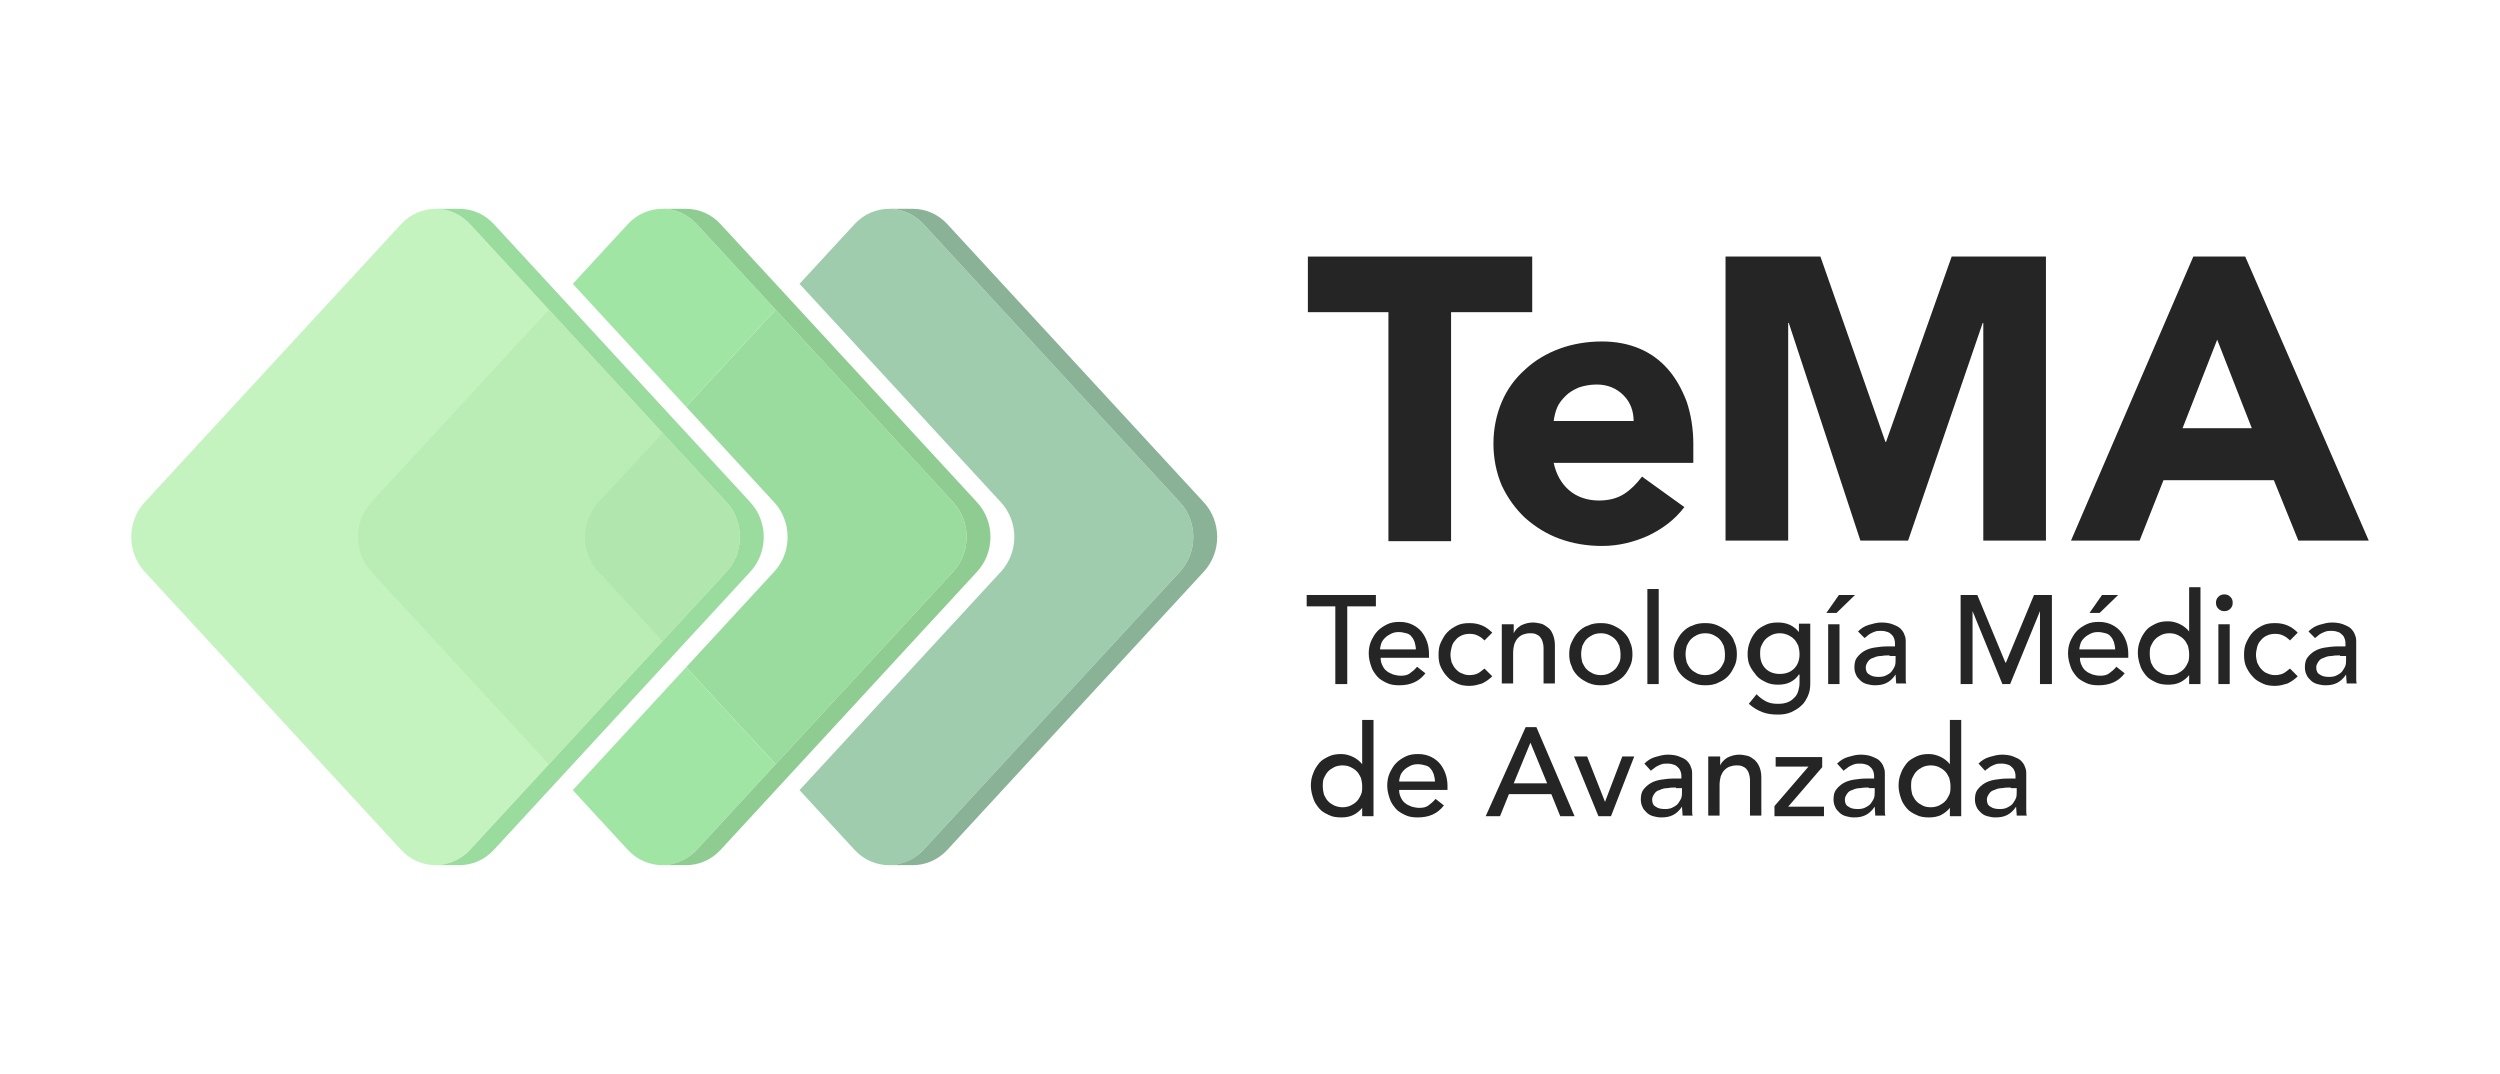 <svg width="419" height="180" viewBox="0 0 419 180" fill="none" xmlns="http://www.w3.org/2000/svg">
<path d="M232.8 52.32H219.2V43H256.8V52.32H243.2V90.701H232.7V52.32H232.8Z" fill="#252525"/>
<path d="M282.3 84.989C280.7 87.094 278.7 88.597 276.2 89.8C273.7 90.902 271.2 91.503 268.5 91.503C266 91.503 263.6 91.102 261.4 90.301C259.2 89.499 257.3 88.296 255.6 86.793C254 85.29 252.7 83.486 251.7 81.382C250.8 79.277 250.3 76.872 250.3 74.367C250.3 71.861 250.8 69.456 251.7 67.352C252.6 65.247 253.9 63.444 255.6 61.94C257.2 60.437 259.2 59.234 261.4 58.433C263.6 57.631 266 57.23 268.5 57.23C270.8 57.23 272.9 57.631 274.8 58.433C276.7 59.234 278.3 60.437 279.6 61.94C280.9 63.444 281.9 65.247 282.7 67.352C283.4 69.456 283.8 71.861 283.8 74.367V77.574H260.4C260.8 79.478 261.7 81.081 263 82.183C264.3 83.286 266 83.887 268 83.887C269.7 83.887 271.1 83.486 272.2 82.785C273.3 82.083 274.3 81.081 275.2 79.879L282.3 84.989ZM273.8 70.659C273.8 68.955 273.3 67.452 272.1 66.249C270.9 65.047 269.4 64.446 267.6 64.446C266.5 64.446 265.5 64.646 264.6 64.947C263.7 65.348 263 65.748 262.4 66.35C261.8 66.951 261.3 67.552 261 68.254C260.7 68.955 260.5 69.757 260.4 70.559H273.8V70.659Z" fill="#252525"/>
<path d="M289.3 43H305.1L316 74.066H316.1L327.1 43H342.9V90.601H332.4V54.124H332.3L319.8 90.601H311.8L299.8 54.124H299.7V90.601H289.2V43H289.3Z" fill="#252525"/>
<path d="M367.6 43H376.3L397 90.601H385.2L381.1 80.48H362.6L358.6 90.601H347.1L367.6 43ZM371.6 56.93L365.8 71.761H377.4L371.6 56.93Z" fill="#252525"/>
<path d="M223.8 101.625H219V99.721H230.6V101.625H225.8V114.652H223.8V101.625V101.625Z" fill="#252525"/>
<path d="M231.4 110.343C231.4 110.744 231.5 111.145 231.7 111.546C231.9 111.947 232.1 112.247 232.4 112.448C232.7 112.748 233.1 112.849 233.5 113.049C233.9 113.149 234.3 113.25 234.8 113.25C235.4 113.25 235.9 113.149 236.3 112.849C236.7 112.548 237.1 112.247 237.5 111.746L238.9 112.849C237.8 114.252 236.4 114.853 234.5 114.853C233.7 114.853 233 114.753 232.4 114.452C231.8 114.151 231.2 113.851 230.8 113.35C230.4 112.849 230 112.348 229.8 111.646C229.6 111.045 229.4 110.343 229.4 109.542C229.4 108.84 229.5 108.139 229.8 107.437C230.1 106.836 230.4 106.235 230.9 105.734C231.4 105.232 231.9 104.932 232.5 104.631C233.1 104.331 233.8 104.23 234.6 104.23C235.5 104.23 236.2 104.431 236.8 104.731C237.4 105.032 237.9 105.433 238.3 105.934C238.7 106.435 239 107.036 239.2 107.638C239.4 108.239 239.5 108.94 239.5 109.542V110.243H231.4V110.343ZM237.3 108.84C237.3 108.439 237.2 108.038 237.1 107.638C237 107.337 236.8 106.936 236.6 106.736C236.4 106.435 236.1 106.235 235.7 106.134C235.3 106.034 234.9 105.934 234.4 105.934C233.9 105.934 233.5 106.034 233.1 106.235C232.7 106.435 232.4 106.635 232.1 106.936C231.8 107.237 231.6 107.537 231.5 107.838C231.4 108.139 231.3 108.54 231.3 108.84H237.3V108.84Z" fill="#252525"/>
<path d="M248.8 107.337C248.4 106.936 248.1 106.736 247.7 106.535C247.3 106.335 246.9 106.235 246.3 106.235C245.8 106.235 245.3 106.335 244.9 106.535C244.5 106.736 244.2 106.936 243.9 107.337C243.6 107.638 243.4 108.038 243.3 108.439C243.2 108.84 243.1 109.341 243.1 109.742C243.1 110.143 243.2 110.644 243.3 111.045C243.5 111.446 243.7 111.847 244 112.147C244.3 112.448 244.6 112.748 245 112.849C245.4 113.049 245.8 113.149 246.3 113.149C246.8 113.149 247.3 113.049 247.7 112.849C248.1 112.648 248.4 112.348 248.8 112.047L250.1 113.35C249.6 113.851 249 114.252 248.4 114.552C247.7 114.753 247.1 114.953 246.3 114.953C245.5 114.953 244.8 114.853 244.2 114.552C243.6 114.252 243 113.951 242.6 113.45C242.1 112.949 241.8 112.448 241.5 111.847C241.2 111.245 241.1 110.544 241.1 109.742C241.1 108.94 241.2 108.239 241.5 107.638C241.8 107.036 242.1 106.435 242.6 105.934C243.1 105.433 243.6 105.132 244.2 104.832C244.8 104.531 245.5 104.431 246.3 104.431C247 104.431 247.7 104.531 248.4 104.832C249.1 105.132 249.6 105.533 250.1 106.034L248.8 107.337Z" fill="#252525"/>
<path d="M251.8 104.631H253.7V106.134C253.9 105.633 254.4 105.132 254.9 104.832C255.5 104.531 256.2 104.331 256.9 104.331C257.4 104.331 257.8 104.431 258.3 104.531C258.7 104.631 259.1 104.932 259.5 105.232C259.9 105.533 260.1 105.934 260.3 106.435C260.5 106.936 260.6 107.537 260.6 108.139V114.552H258.7V108.64C258.7 108.139 258.6 107.738 258.5 107.437C258.4 107.137 258.2 106.836 258 106.635C257.8 106.435 257.5 106.335 257.3 106.235C257 106.134 256.7 106.134 256.4 106.134C256 106.134 255.6 106.235 255.3 106.335C255 106.435 254.7 106.635 254.4 106.936C254.1 107.237 254 107.537 253.8 107.938C253.7 108.339 253.6 108.84 253.6 109.441V114.552H251.7V104.631H251.8Z" fill="#252525"/>
<path d="M263 109.642C263 108.94 263.1 108.239 263.4 107.638C263.7 107.036 264 106.435 264.5 105.934C265 105.433 265.5 105.032 266.2 104.832C266.8 104.531 267.5 104.431 268.3 104.431C269.1 104.431 269.7 104.531 270.4 104.832C271 105.132 271.6 105.433 272.1 105.934C272.6 106.435 273 106.936 273.2 107.638C273.5 108.239 273.6 108.94 273.6 109.642C273.6 110.343 273.5 111.045 273.2 111.646C272.9 112.247 272.6 112.849 272.1 113.35C271.6 113.851 271.1 114.151 270.4 114.452C269.8 114.753 269.1 114.853 268.3 114.853C267.5 114.853 266.9 114.753 266.2 114.452C265.6 114.151 265 113.851 264.5 113.35C264 112.849 263.6 112.348 263.4 111.646C263.1 111.045 263 110.343 263 109.642ZM265 109.642C265 110.143 265.1 110.644 265.2 111.045C265.4 111.446 265.6 111.847 265.9 112.147C266.2 112.448 266.5 112.648 266.9 112.849C267.3 113.049 267.8 113.149 268.3 113.149C268.8 113.149 269.3 113.049 269.7 112.849C270.1 112.648 270.4 112.448 270.7 112.147C271 111.847 271.2 111.446 271.4 111.045C271.6 110.644 271.6 110.143 271.6 109.642C271.6 109.141 271.5 108.64 271.4 108.239C271.2 107.838 271 107.437 270.7 107.137C270.4 106.836 270.1 106.635 269.7 106.435C269.3 106.235 268.8 106.134 268.3 106.134C267.8 106.134 267.3 106.235 266.9 106.435C266.5 106.635 266.2 106.836 265.9 107.137C265.6 107.437 265.4 107.838 265.2 108.239C265.1 108.64 265 109.141 265 109.642Z" fill="#252525"/>
<path d="M276.1 98.718H278V114.652H276.1V98.718Z" fill="#252525"/>
<path d="M280.5 109.642C280.5 108.94 280.6 108.239 280.9 107.638C281.2 107.036 281.5 106.435 282 105.934C282.5 105.433 283 105.032 283.7 104.832C284.3 104.531 285 104.431 285.8 104.431C286.6 104.431 287.2 104.531 287.9 104.832C288.5 105.132 289.1 105.433 289.6 105.934C290.1 106.435 290.5 106.936 290.7 107.638C291 108.239 291.1 108.94 291.1 109.642C291.1 110.343 291 111.045 290.7 111.646C290.4 112.247 290.1 112.849 289.6 113.35C289.1 113.851 288.6 114.151 287.9 114.452C287.3 114.753 286.6 114.853 285.8 114.853C285 114.853 284.4 114.753 283.7 114.452C283.1 114.151 282.5 113.851 282 113.35C281.5 112.849 281.1 112.348 280.9 111.646C280.6 111.045 280.5 110.343 280.5 109.642ZM282.5 109.642C282.5 110.143 282.6 110.644 282.7 111.045C282.9 111.446 283.1 111.847 283.4 112.147C283.7 112.448 284 112.648 284.4 112.849C284.8 113.049 285.3 113.149 285.8 113.149C286.3 113.149 286.8 113.049 287.2 112.849C287.6 112.648 287.9 112.448 288.2 112.147C288.5 111.847 288.7 111.446 288.9 111.045C289.1 110.644 289.1 110.143 289.1 109.642C289.1 109.141 289 108.64 288.9 108.239C288.7 107.838 288.5 107.437 288.2 107.137C287.9 106.836 287.6 106.635 287.2 106.435C286.8 106.235 286.3 106.134 285.8 106.134C285.3 106.134 284.8 106.235 284.4 106.435C284 106.635 283.7 106.836 283.4 107.137C283.1 107.437 282.9 107.838 282.7 108.239C282.6 108.64 282.5 109.141 282.5 109.642Z" fill="#252525"/>
<path d="M303.4 114.552C303.4 115.354 303.3 115.955 303 116.657C302.7 117.258 302.4 117.859 301.9 118.26C301.4 118.761 300.8 119.062 300.2 119.363C299.5 119.663 298.8 119.763 298 119.763C297 119.763 296.2 119.663 295.4 119.363C294.6 119.062 293.9 118.661 293.1 117.96L294.4 116.356C294.9 116.857 295.4 117.258 296 117.559C296.6 117.859 297.2 117.96 298 117.96C298.7 117.96 299.3 117.859 299.7 117.659C300.2 117.458 300.5 117.158 300.8 116.857C301.1 116.557 301.3 116.156 301.4 115.755C301.5 115.354 301.6 114.953 301.6 114.552V113.049H301.5C301.1 113.65 300.6 114.051 300 114.352C299.4 114.653 298.7 114.753 298 114.753C297.3 114.753 296.6 114.653 296 114.352C295.4 114.051 294.8 113.751 294.4 113.25C294 112.748 293.6 112.247 293.3 111.646C293 111.045 292.9 110.343 292.9 109.642C292.9 108.94 293 108.239 293.3 107.537C293.5 106.936 293.9 106.335 294.3 105.834C294.7 105.333 295.3 105.032 295.9 104.731C296.5 104.431 297.2 104.331 298 104.331C298.7 104.331 299.3 104.431 300 104.731C300.6 105.032 301.1 105.433 301.5 105.934V104.531H303.4V114.552ZM298.3 106.134C297.8 106.134 297.3 106.235 296.9 106.435C296.5 106.635 296.2 106.836 295.9 107.137C295.6 107.437 295.4 107.838 295.2 108.239C295 108.64 295 109.141 295 109.642C295 110.644 295.3 111.446 295.9 112.047C296.5 112.648 297.3 112.949 298.3 112.949C299.3 112.949 300.1 112.648 300.7 112.047C301.3 111.446 301.6 110.644 301.6 109.642C301.6 109.141 301.5 108.64 301.4 108.239C301.2 107.838 301 107.437 300.7 107.137C300.4 106.836 300.1 106.635 299.7 106.435C299.2 106.235 298.8 106.134 298.3 106.134Z" fill="#252525"/>
<path d="M308.2 99.721H310.9L307.8 102.727H306.1L308.2 99.721ZM306.4 104.631H308.3V114.652H306.4V104.631Z" fill="#252525"/>
<path d="M311.4 105.834C311.9 105.333 312.5 104.932 313.2 104.731C313.9 104.531 314.6 104.331 315.3 104.331C316 104.331 316.7 104.431 317.2 104.631C317.7 104.832 318.2 105.032 318.5 105.333C318.8 105.633 319.1 106.034 319.2 106.435C319.4 106.836 319.4 107.237 319.4 107.638V112.748C319.4 113.049 319.4 113.45 319.4 113.751C319.4 114.051 319.4 114.352 319.5 114.552H317.8C317.8 114.051 317.7 113.55 317.7 113.049C317.3 113.65 316.8 114.151 316.2 114.452C315.6 114.753 315 114.853 314.2 114.853C313.7 114.853 313.3 114.753 312.9 114.653C312.5 114.552 312.1 114.352 311.8 114.051C311.5 113.751 311.2 113.45 311.1 113.149C310.9 112.748 310.8 112.348 310.8 111.847C310.8 111.245 310.9 110.644 311.2 110.243C311.5 109.842 311.9 109.441 312.4 109.141C312.9 108.84 313.5 108.64 314.1 108.54C314.8 108.439 315.5 108.339 316.2 108.339H317.6V107.938C317.6 107.638 317.6 107.437 317.5 107.137C317.4 106.836 317.3 106.635 317.1 106.435C316.9 106.235 316.7 106.034 316.4 105.934C316.1 105.834 315.8 105.734 315.3 105.734C314.9 105.734 314.6 105.734 314.3 105.834C314 105.934 313.8 106.034 313.6 106.134C313.4 106.235 313.2 106.335 313 106.535C312.8 106.736 312.6 106.836 312.5 106.936L311.4 105.834ZM316.7 109.842C316.3 109.842 315.8 109.842 315.3 109.943C314.8 109.943 314.4 110.043 314 110.243C313.6 110.343 313.3 110.544 313.1 110.844C312.9 111.145 312.7 111.446 312.7 111.847C312.7 112.448 312.9 112.849 313.3 113.049C313.7 113.35 314.2 113.45 314.9 113.45C315.4 113.45 315.9 113.35 316.2 113.149C316.6 112.949 316.9 112.748 317.1 112.448C317.3 112.147 317.5 111.847 317.6 111.546C317.7 111.245 317.7 110.844 317.7 110.544V109.943H316.7V109.842Z" fill="#252525"/>
<path d="M328.4 99.721H331.4L336.1 111.045H336.2L340.9 99.721H343.9V114.652H341.9V102.426L336.9 114.652H335.6L330.6 102.426V114.652H328.6V99.721H328.4Z" fill="#252525"/>
<path d="M348.6 110.343C348.6 110.744 348.7 111.145 348.9 111.546C349.1 111.947 349.3 112.247 349.6 112.448C349.9 112.748 350.3 112.849 350.7 113.049C351.1 113.149 351.5 113.249 352 113.249C352.6 113.249 353.1 113.149 353.5 112.849C353.9 112.548 354.3 112.247 354.7 111.746L356.1 112.849C355 114.252 353.6 114.853 351.7 114.853C350.9 114.853 350.2 114.753 349.6 114.452C349 114.151 348.4 113.851 348 113.35C347.6 112.849 347.2 112.348 347 111.646C346.8 111.045 346.6 110.343 346.6 109.542C346.6 108.84 346.7 108.139 347 107.437C347.3 106.836 347.6 106.235 348.1 105.733C348.6 105.232 349.1 104.932 349.7 104.631C350.3 104.331 351 104.23 351.8 104.23C352.7 104.23 353.4 104.431 354 104.731C354.6 105.032 355.1 105.433 355.5 105.934C355.9 106.435 356.2 107.036 356.4 107.638C356.6 108.239 356.7 108.94 356.7 109.542V110.243H348.6V110.343ZM354.5 108.84C354.5 108.439 354.4 108.038 354.3 107.638C354.2 107.337 354 106.936 353.8 106.736C353.6 106.435 353.3 106.235 352.9 106.134C352.5 106.034 352.1 105.934 351.6 105.934C351.1 105.934 350.7 106.034 350.3 106.235C349.9 106.435 349.6 106.635 349.3 106.936C349 107.237 348.8 107.537 348.7 107.838C348.6 108.139 348.5 108.539 348.5 108.84H354.5V108.84ZM352.3 99.721H355L351.9 102.727H350.2L352.3 99.721Z" fill="#252525"/>
<path d="M368.8 114.653H366.9V113.149C366.5 113.65 366 114.051 365.4 114.352C364.8 114.652 364.1 114.753 363.4 114.753C362.6 114.753 361.9 114.652 361.3 114.352C360.7 114.051 360.1 113.751 359.7 113.25C359.3 112.748 358.9 112.247 358.7 111.546C358.5 110.945 358.3 110.243 358.3 109.441C358.3 108.74 358.4 108.038 358.7 107.337C358.9 106.736 359.3 106.134 359.7 105.633C360.1 105.132 360.7 104.832 361.3 104.531C361.9 104.23 362.6 104.13 363.4 104.13C364.1 104.13 364.8 104.331 365.4 104.631C366 104.932 366.5 105.333 366.9 105.834V98.418H368.8V114.653ZM363.6 113.149C364.1 113.149 364.6 113.049 365 112.849C365.4 112.648 365.7 112.448 366 112.147C366.3 111.847 366.5 111.446 366.7 111.045C366.9 110.644 366.9 110.143 366.9 109.642C366.9 109.141 366.8 108.64 366.7 108.239C366.5 107.838 366.3 107.437 366 107.137C365.7 106.836 365.4 106.635 365 106.435C364.6 106.235 364.1 106.134 363.6 106.134C363.1 106.134 362.6 106.235 362.2 106.435C361.8 106.635 361.5 106.836 361.2 107.137C360.9 107.437 360.7 107.838 360.5 108.239C360.3 108.64 360.3 109.141 360.3 109.642C360.3 110.143 360.4 110.644 360.5 111.045C360.7 111.446 360.9 111.847 361.2 112.147C361.5 112.448 361.8 112.648 362.2 112.849C362.7 113.049 363.1 113.149 363.6 113.149Z" fill="#252525"/>
<path d="M371.4 101.023C371.4 100.623 371.5 100.322 371.8 100.021C372.1 99.721 372.4 99.621 372.8 99.621C373.2 99.621 373.5 99.721 373.8 100.021C374.1 100.322 374.2 100.623 374.2 101.023C374.2 101.424 374.1 101.725 373.8 102.026C373.5 102.326 373.2 102.426 372.8 102.426C372.4 102.426 372.1 102.326 371.8 102.026C371.5 101.725 371.4 101.424 371.4 101.023ZM371.8 104.631H373.7V114.652H371.8V104.631Z" fill="#252525"/>
<path d="M383.8 107.337C383.4 106.936 383.1 106.736 382.7 106.535C382.3 106.335 381.9 106.235 381.3 106.235C380.8 106.235 380.3 106.335 379.9 106.535C379.5 106.736 379.2 106.936 378.9 107.337C378.6 107.638 378.4 108.038 378.3 108.439C378.2 108.84 378.1 109.341 378.1 109.742C378.1 110.143 378.2 110.644 378.3 111.045C378.5 111.446 378.7 111.847 379 112.147C379.3 112.448 379.6 112.748 380 112.849C380.4 113.049 380.8 113.149 381.3 113.149C381.8 113.149 382.3 113.049 382.7 112.849C383.1 112.648 383.4 112.348 383.8 112.047L385.1 113.35C384.6 113.851 384 114.252 383.4 114.552C382.7 114.753 382.1 114.953 381.3 114.953C380.5 114.953 379.8 114.853 379.2 114.552C378.6 114.252 378 113.951 377.6 113.45C377.1 112.949 376.8 112.448 376.5 111.847C376.2 111.245 376.1 110.544 376.1 109.742C376.1 108.94 376.2 108.239 376.5 107.638C376.8 107.036 377.1 106.435 377.6 105.934C378.1 105.433 378.6 105.132 379.2 104.832C379.8 104.531 380.5 104.431 381.3 104.431C382 104.431 382.7 104.531 383.4 104.832C384.1 105.132 384.6 105.533 385.1 106.034L383.8 107.337Z" fill="#252525"/>
<path d="M386.9 105.834C387.4 105.333 388 104.932 388.7 104.731C389.4 104.531 390.1 104.331 390.8 104.331C391.5 104.331 392.2 104.431 392.7 104.631C393.2 104.832 393.7 105.032 394 105.333C394.3 105.633 394.6 106.034 394.7 106.435C394.9 106.836 394.9 107.237 394.9 107.638V112.748C394.9 113.049 394.9 113.45 394.9 113.751C394.9 114.051 394.9 114.352 395 114.552H393.3C393.3 114.051 393.2 113.55 393.2 113.049C392.8 113.65 392.3 114.151 391.7 114.452C391.1 114.753 390.5 114.853 389.7 114.853C389.2 114.853 388.8 114.753 388.4 114.653C388 114.552 387.6 114.352 387.3 114.051C387 113.751 386.7 113.45 386.6 113.149C386.4 112.748 386.3 112.348 386.3 111.847C386.3 111.245 386.4 110.644 386.7 110.243C387 109.842 387.4 109.441 387.9 109.141C388.4 108.84 389 108.64 389.6 108.54C390.3 108.439 391 108.339 391.7 108.339H393.1V107.938C393.1 107.638 393.1 107.437 393 107.137C392.9 106.836 392.8 106.635 392.6 106.435C392.4 106.235 392.2 106.034 391.9 105.934C391.6 105.834 391.3 105.734 390.8 105.734C390.4 105.734 390.1 105.734 389.8 105.834C389.5 105.934 389.3 106.034 389.1 106.134C388.9 106.235 388.7 106.335 388.5 106.535C388.3 106.736 388.1 106.836 388 106.936L386.9 105.834ZM392.2 109.842C391.8 109.842 391.3 109.842 390.8 109.943C390.3 109.943 389.9 110.043 389.5 110.243C389.1 110.343 388.8 110.544 388.6 110.844C388.4 111.145 388.2 111.446 388.2 111.847C388.2 112.448 388.4 112.849 388.8 113.049C389.2 113.35 389.7 113.45 390.4 113.45C390.9 113.45 391.4 113.35 391.7 113.149C392.1 112.949 392.4 112.748 392.6 112.448C392.8 112.147 393 111.847 393.1 111.546C393.2 111.245 393.2 110.844 393.2 110.544V109.943H392.2V109.842Z" fill="#252525"/>
<path d="M230.2 136.8H228.3V135.397C227.9 135.898 227.4 136.299 226.8 136.599C226.2 136.9 225.5 137 224.8 137C224 137 223.3 136.9 222.7 136.599C222.1 136.299 221.5 135.998 221.1 135.497C220.7 134.996 220.3 134.495 220.1 133.793C219.9 133.192 219.7 132.49 219.7 131.689C219.7 130.987 219.8 130.286 220.1 129.584C220.3 128.983 220.7 128.382 221.1 127.881C221.5 127.38 222.1 127.079 222.7 126.778C223.3 126.478 224 126.377 224.8 126.377C225.5 126.377 226.2 126.578 226.8 126.878C227.4 127.179 227.9 127.58 228.3 128.081V120.665H230.2V136.8ZM225 135.296C225.5 135.296 226 135.196 226.4 134.996C226.8 134.795 227.1 134.595 227.4 134.294C227.7 133.994 227.9 133.593 228.1 133.192C228.3 132.791 228.3 132.29 228.3 131.789C228.3 131.288 228.2 130.787 228.1 130.386C227.9 129.985 227.7 129.584 227.4 129.284C227.1 128.983 226.8 128.783 226.4 128.582C226 128.382 225.5 128.281 225 128.281C224.5 128.281 224 128.382 223.6 128.582C223.2 128.783 222.9 128.983 222.6 129.284C222.3 129.584 222.1 129.985 221.9 130.386C221.7 130.787 221.7 131.288 221.7 131.789C221.7 132.29 221.8 132.791 221.9 133.192C222.1 133.593 222.3 133.994 222.6 134.294C222.9 134.595 223.2 134.795 223.6 134.996C224.1 135.196 224.5 135.296 225 135.296Z" fill="#252525"/>
<path d="M234.5 132.49C234.5 132.891 234.6 133.292 234.8 133.693C235 134.094 235.2 134.394 235.5 134.595C235.8 134.896 236.2 134.996 236.6 135.196C237 135.296 237.4 135.397 237.9 135.397C238.5 135.397 239 135.296 239.4 134.996C239.8 134.695 240.2 134.394 240.6 133.893L242 134.996C240.9 136.399 239.5 137 237.6 137C236.8 137 236.1 136.9 235.5 136.599C234.9 136.299 234.3 135.998 233.9 135.497C233.5 134.996 233.1 134.495 232.9 133.793C232.7 133.192 232.5 132.49 232.5 131.689C232.5 130.987 232.6 130.286 232.9 129.584C233.2 128.983 233.5 128.382 234 127.881C234.5 127.38 235 127.079 235.6 126.778C236.2 126.478 236.9 126.377 237.7 126.377C238.6 126.377 239.3 126.578 239.9 126.879C240.5 127.179 241 127.58 241.4 128.081C241.8 128.582 242.1 129.183 242.3 129.785C242.5 130.386 242.6 131.087 242.6 131.689V132.39H234.5V132.49ZM240.5 130.987C240.5 130.586 240.4 130.186 240.3 129.785C240.2 129.484 240 129.083 239.8 128.883C239.6 128.582 239.3 128.382 238.9 128.282C238.5 128.181 238.1 128.081 237.6 128.081C237.1 128.081 236.7 128.181 236.3 128.382C235.9 128.582 235.6 128.783 235.3 129.083C235 129.384 234.8 129.684 234.7 129.985C234.6 130.286 234.5 130.687 234.5 130.987H240.5V130.987Z" fill="#252525"/>
<path d="M255.7 121.868H257.5L263.9 136.8H261.5L260 133.092H252.9L251.4 136.8H249L255.7 121.868ZM259.3 131.288L256.5 124.473L253.7 131.288H259.3Z" fill="#252525"/>
<path d="M263.8 126.778H266L269 134.395L271.9 126.778H273.9L270 136.8H267.9L263.8 126.778Z" fill="#252525"/>
<path d="M275.6 127.981C276.1 127.48 276.7 127.079 277.4 126.879C278.1 126.678 278.8 126.478 279.5 126.478C280.2 126.478 280.9 126.578 281.4 126.778C281.9 126.979 282.4 127.179 282.7 127.48C283 127.78 283.3 128.181 283.4 128.582C283.6 128.983 283.6 129.384 283.6 129.785V134.896C283.6 135.196 283.6 135.597 283.6 135.898C283.6 136.198 283.6 136.499 283.7 136.699H282C282 136.198 281.9 135.697 281.9 135.196C281.5 135.797 281 136.299 280.4 136.599C279.8 136.9 279.2 137 278.4 137C277.9 137 277.5 136.9 277.1 136.8C276.7 136.699 276.3 136.499 276 136.198C275.7 135.898 275.4 135.597 275.3 135.296C275.1 134.896 275 134.495 275 133.994C275 133.392 275.1 132.791 275.4 132.39C275.7 131.989 276.1 131.589 276.6 131.288C277.1 130.987 277.7 130.787 278.3 130.687C279 130.586 279.7 130.486 280.4 130.486H281.8V130.186C281.8 129.885 281.8 129.684 281.7 129.384C281.6 129.083 281.5 128.883 281.3 128.682C281.1 128.482 280.9 128.281 280.6 128.181C280.3 128.081 280 127.981 279.5 127.981C279.1 127.981 278.8 127.981 278.5 128.081C278.2 128.181 278 128.281 277.8 128.382C277.6 128.482 277.4 128.582 277.2 128.783C277 128.883 276.8 129.083 276.7 129.183L275.6 127.981ZM280.9 131.989C280.5 131.989 280 131.989 279.5 132.09C279 132.09 278.6 132.19 278.2 132.39C277.8 132.49 277.5 132.691 277.3 132.992C277.1 133.292 276.9 133.593 276.9 133.994C276.9 134.595 277.1 134.996 277.5 135.196C277.9 135.497 278.4 135.597 279.1 135.597C279.6 135.597 280.1 135.497 280.4 135.296C280.8 135.096 281.1 134.896 281.3 134.595C281.5 134.294 281.7 133.994 281.8 133.693C281.9 133.392 281.9 132.992 281.9 132.691V132.09H280.9V131.989Z" fill="#252525"/>
<path d="M286.4 126.778H288.3V128.282C288.5 127.78 289 127.279 289.5 126.979C290.1 126.678 290.8 126.478 291.5 126.478C292 126.478 292.4 126.578 292.9 126.678C293.3 126.778 293.7 127.079 294.1 127.38C294.4 127.68 294.7 128.081 294.9 128.582C295.1 129.083 295.2 129.684 295.2 130.286V136.699H293.3V130.787C293.3 130.286 293.2 129.885 293.1 129.584C293 129.284 292.8 128.983 292.6 128.783C292.4 128.582 292.1 128.482 291.9 128.382C291.6 128.281 291.3 128.282 291 128.282C290.6 128.282 290.2 128.382 289.9 128.482C289.6 128.582 289.3 128.783 289 129.083C288.7 129.384 288.6 129.684 288.4 130.085C288.3 130.486 288.2 130.987 288.2 131.589V136.699H286.3V126.778H286.4Z" fill="#252525"/>
<path d="M297.4 135.096L303.1 128.482H297.6V126.879H305.4V128.582L299.7 135.196H305.7V136.8H297.4V135.096Z" fill="#252525"/>
<path d="M307.9 127.981C308.4 127.48 309 127.079 309.7 126.879C310.4 126.678 311.1 126.478 311.8 126.478C312.5 126.478 313.2 126.578 313.7 126.778C314.2 126.979 314.7 127.179 315 127.48C315.3 127.78 315.6 128.181 315.7 128.582C315.9 128.983 315.9 129.384 315.9 129.785V134.896C315.9 135.196 315.9 135.597 315.9 135.898C315.9 136.198 315.9 136.499 316 136.699H314.3C314.3 136.198 314.2 135.697 314.2 135.196C313.8 135.797 313.3 136.299 312.7 136.599C312.1 136.9 311.5 137 310.7 137C310.2 137 309.8 136.9 309.4 136.8C309 136.699 308.6 136.499 308.3 136.198C308 135.898 307.7 135.597 307.6 135.296C307.4 134.896 307.3 134.495 307.3 133.994C307.3 133.392 307.4 132.791 307.7 132.39C308 131.989 308.4 131.589 308.9 131.288C309.4 130.987 310 130.787 310.6 130.687C311.3 130.586 312 130.486 312.7 130.486H314.1V130.186C314.1 129.885 314.1 129.684 314 129.384C313.9 129.083 313.8 128.883 313.6 128.682C313.4 128.482 313.2 128.281 312.9 128.181C312.6 128.081 312.3 127.981 311.8 127.981C311.4 127.981 311.1 127.981 310.8 128.081C310.5 128.181 310.3 128.281 310.1 128.382C309.9 128.482 309.7 128.582 309.5 128.783C309.3 128.883 309.1 129.083 309 129.183L307.9 127.981ZM313.2 131.989C312.8 131.989 312.3 131.989 311.8 132.09C311.3 132.09 310.9 132.19 310.5 132.39C310.1 132.49 309.8 132.691 309.6 132.992C309.4 133.292 309.2 133.593 309.2 133.994C309.2 134.595 309.4 134.996 309.8 135.196C310.2 135.497 310.7 135.597 311.4 135.597C311.9 135.597 312.4 135.497 312.7 135.296C313.1 135.096 313.4 134.896 313.6 134.595C313.8 134.294 314 133.994 314.1 133.693C314.2 133.392 314.2 132.992 314.2 132.691V132.09H313.2V131.989Z" fill="#252525"/>
<path d="M328.7 136.8H326.8V135.397C326.4 135.898 325.9 136.299 325.3 136.599C324.7 136.9 324 137 323.3 137C322.5 137 321.8 136.9 321.2 136.599C320.6 136.299 320 135.998 319.6 135.497C319.2 134.996 318.8 134.495 318.6 133.793C318.4 133.192 318.2 132.49 318.2 131.689C318.2 130.987 318.3 130.286 318.6 129.584C318.8 128.983 319.2 128.382 319.6 127.881C320 127.38 320.6 127.079 321.2 126.778C321.8 126.478 322.5 126.377 323.3 126.377C324 126.377 324.7 126.578 325.3 126.878C325.9 127.179 326.4 127.58 326.8 128.081V120.665H328.7V136.8ZM323.6 135.296C324.1 135.296 324.6 135.196 325 134.996C325.4 134.795 325.7 134.595 326 134.294C326.3 133.994 326.5 133.593 326.7 133.192C326.9 132.791 326.9 132.29 326.9 131.789C326.9 131.288 326.8 130.787 326.7 130.386C326.5 129.985 326.3 129.584 326 129.284C325.7 128.983 325.4 128.783 325 128.582C324.6 128.382 324.1 128.281 323.6 128.281C323.1 128.281 322.6 128.382 322.2 128.582C321.8 128.783 321.5 128.983 321.2 129.284C320.9 129.584 320.7 129.985 320.5 130.386C320.3 130.787 320.3 131.288 320.3 131.789C320.3 132.29 320.4 132.791 320.5 133.192C320.7 133.593 320.9 133.994 321.2 134.294C321.5 134.595 321.8 134.795 322.2 134.996C322.6 135.196 323 135.296 323.6 135.296Z" fill="#252525"/>
<path d="M331.6 127.981C332.1 127.48 332.7 127.079 333.4 126.879C334.1 126.678 334.8 126.478 335.5 126.478C336.2 126.478 336.9 126.578 337.4 126.778C337.9 126.979 338.4 127.179 338.7 127.48C339 127.78 339.3 128.181 339.4 128.582C339.6 128.983 339.6 129.384 339.6 129.785V134.896C339.6 135.196 339.6 135.597 339.6 135.898C339.6 136.198 339.6 136.499 339.7 136.699H338C338 136.198 337.9 135.697 337.9 135.196C337.5 135.797 337 136.299 336.4 136.599C335.8 136.9 335.2 137 334.4 137C333.9 137 333.5 136.9 333.1 136.8C332.7 136.699 332.3 136.499 332 136.198C331.7 135.898 331.4 135.597 331.3 135.296C331.1 134.896 331 134.495 331 133.994C331 133.392 331.1 132.791 331.4 132.39C331.7 131.989 332.1 131.589 332.6 131.288C333.1 130.987 333.7 130.787 334.3 130.687C335 130.586 335.7 130.486 336.4 130.486H337.8V130.186C337.8 129.885 337.8 129.684 337.7 129.384C337.6 129.083 337.5 128.883 337.3 128.682C337.1 128.482 336.9 128.281 336.6 128.181C336.3 128.081 336 127.981 335.5 127.981C335.1 127.981 334.8 127.981 334.5 128.081C334.2 128.181 334 128.281 333.8 128.382C333.6 128.482 333.4 128.582 333.2 128.783C333 128.883 332.8 129.083 332.7 129.183L331.6 127.981ZM337 131.989C336.6 131.989 336.1 131.989 335.6 132.09C335.1 132.09 334.7 132.19 334.3 132.39C333.9 132.49 333.6 132.691 333.4 132.992C333.2 133.292 333 133.593 333 133.994C333 134.595 333.2 134.996 333.6 135.196C334 135.497 334.5 135.597 335.2 135.597C335.7 135.597 336.2 135.497 336.5 135.296C336.9 135.096 337.2 134.896 337.4 134.595C337.6 134.294 337.8 133.994 337.9 133.693C338 133.392 338 132.992 338 132.691V132.09H337V131.989Z" fill="#252525"/>
<path d="M130 51.911L159.754 84.18C162.749 87.428 162.749 92.572 159.754 95.82L130 128.089L115 111.821L129.754 95.82C132.749 92.572 132.749 87.428 129.754 84.18L115 68.179L130 51.911Z" fill="#9ADB9E"/>
<path d="M134 132.427L167.754 95.82C170.749 92.572 170.749 87.428 167.754 84.18L134 47.573L143.228 37.565C146.381 34.145 151.619 34.145 154.772 37.565L197.754 84.18C200.749 87.428 200.749 92.572 197.754 95.82L154.772 142.435C151.619 145.855 146.381 145.855 143.228 142.435L134 132.427Z" fill="#9ECCAC"/>
<path d="M149.007 35C151.102 35.002 153.197 35.857 154.772 37.565L197.754 84.18C200.749 87.428 200.749 92.572 197.754 95.82L154.772 142.435C152.927 144.435 150.5 145 149 145C151 145 152 145 153 145C155.098 145 157.195 144.145 158.772 142.435L201.754 95.82C204.749 92.572 204.749 87.428 201.754 84.18L158.772 37.565C157.195 35.855 155.098 35 153 35L149.007 35Z" fill="#8AB296"/>
<path d="M115 111.821L96 132.427L105.228 142.435C108.381 145.855 113.619 145.855 116.772 142.435L130 128.089L115 111.821Z" fill="#A1E5A4"/>
<path d="M115 68.179L130 51.911L116.772 37.565C113.619 34.145 108.381 34.145 105.228 37.565L96 47.573L115 68.179Z" fill="#A1E5A4"/>
<path d="M111.007 35C113.102 35.002 115.197 35.857 116.772 37.565L159.754 84.18C162.749 87.428 162.749 92.572 159.754 95.82L116.772 142.435C114.927 144.435 112.5 145 111 145C113 145 114 145 115 145C117.098 145 119.195 144.145 120.772 142.435L163.754 95.82C166.749 92.572 166.749 87.428 163.754 84.18L120.772 37.565C119.195 35.855 117.098 35 115 35L111.007 35Z" fill="#8FCC92"/>
<path d="M67.228 37.565C70.382 34.145 75.619 34.145 78.772 37.565L121.754 84.18C124.749 87.428 124.749 92.572 121.754 95.82L78.772 142.435C75.618 145.855 70.382 145.855 67.228 142.435L24.246 95.82C21.251 92.572 21.251 87.428 24.246 84.18L67.228 37.565Z" fill="#C4F3BF"/>
<path d="M73.007 35C75.102 35.002 77.197 35.857 78.772 37.565L121.754 84.18C124.749 87.428 124.749 92.572 121.754 95.82L78.772 142.435C76.927 144.435 74.574 145 73 145C75.5 145 76 145 77 145C79.097 145 81.195 144.145 82.772 142.435L125.754 95.82C128.749 92.572 128.749 87.428 125.754 84.18L82.772 37.565C81.195 35.855 79.097 35 77 35L73.007 35Z" fill="#9ADB9E"/>
<path d="M111 72.517L121.754 84.18C124.749 87.428 124.749 92.572 121.754 95.82L111 107.483L100.246 95.82C97.251 92.572 97.251 87.428 100.246 84.18L111 72.517Z" fill="#B2E6AF"/>
<path d="M111 72.517L92 51.911L62.246 84.18C59.251 87.428 59.251 92.572 62.246 95.82L92 128.089L111 107.483L100.246 95.82C97.251 92.572 97.251 87.428 100.246 84.18L111 72.517Z" fill="#B9EDB5"/>
</svg>

